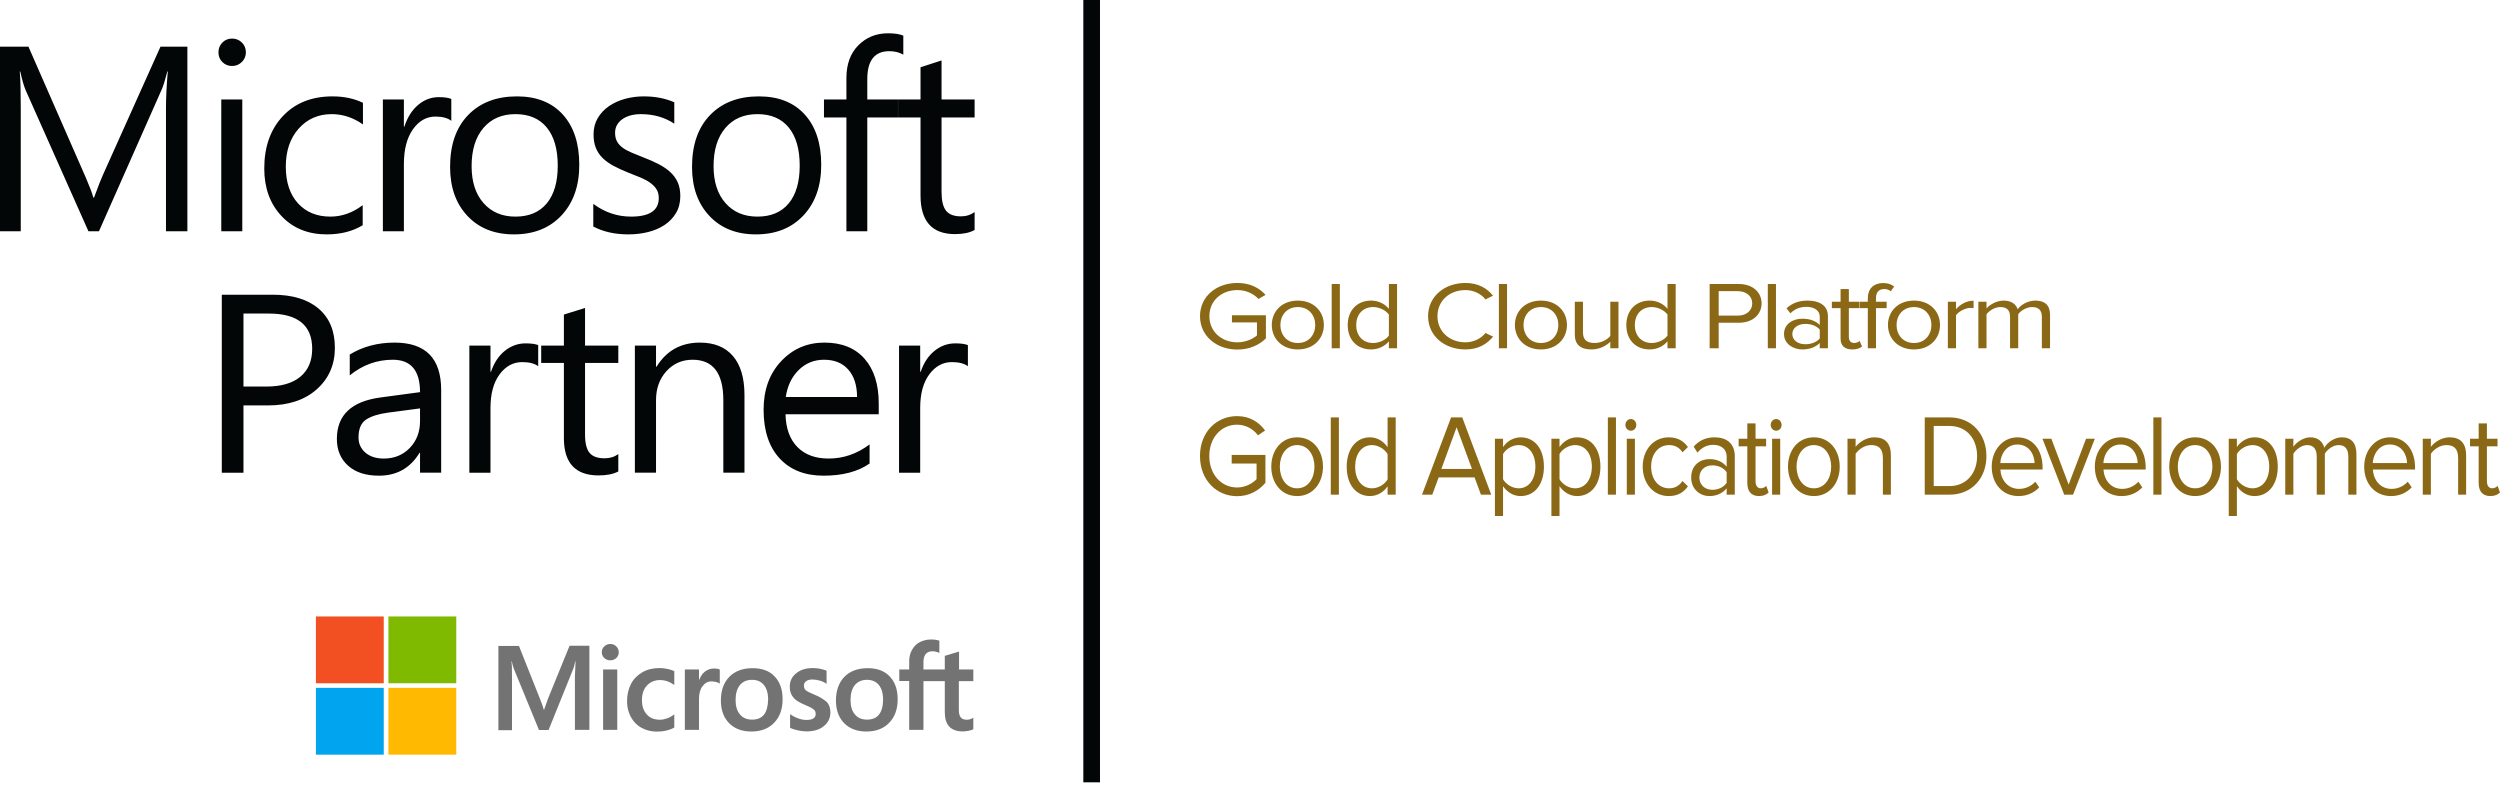 <svg width="194" height="61" viewBox="0 0 194 61" fill="none" xmlns="http://www.w3.org/2000/svg">
<path fill-rule="evenodd" clip-rule="evenodd" d="M75.529 51.951V52.857H74.406V55.074C74.406 55.361 74.456 55.556 74.558 55.674C74.668 55.801 74.82 55.852 75.039 55.852C75.098 55.852 75.174 55.844 75.259 55.818C75.36 55.793 75.419 55.759 75.487 55.717L75.529 55.683V56.588L75.521 56.597C75.453 56.63 75.335 56.673 75.174 56.707C75.022 56.732 74.862 56.758 74.71 56.758C73.781 56.758 73.316 56.258 73.316 55.268V52.857H71.66V56.639H70.554V52.848H69.785V51.951H70.554V51.3C70.554 50.97 70.63 50.682 70.773 50.428C70.917 50.166 71.111 49.971 71.373 49.828C71.635 49.701 71.922 49.624 72.252 49.624C72.513 49.624 72.716 49.658 72.868 49.709L72.894 49.718V50.674L72.851 50.648C72.674 50.572 72.513 50.538 72.362 50.538C72.142 50.538 71.965 50.606 71.846 50.741C71.728 50.877 71.66 51.088 71.66 51.359V51.951H73.316V50.894L73.341 50.885L74.389 50.572L74.422 50.564V51.951H75.529ZM46.894 50.158C47.02 50.04 47.172 49.972 47.358 49.972C47.552 49.972 47.713 50.04 47.823 50.158C47.949 50.285 48.017 50.438 48.017 50.615C48.017 50.793 47.949 50.945 47.823 51.064C47.704 51.174 47.544 51.241 47.358 51.241C47.172 51.241 47.02 51.182 46.894 51.064C46.767 50.945 46.699 50.793 46.699 50.615C46.699 50.429 46.767 50.277 46.894 50.158ZM42.527 54.211L42.222 55.074H42.197C42.147 54.88 42.054 54.584 41.901 54.228L40.271 50.124H38.675V56.665H39.731V52.629C39.731 52.375 39.731 52.087 39.722 51.732C39.716 51.606 39.706 51.501 39.697 51.414C39.694 51.379 39.691 51.347 39.688 51.318H39.714C39.764 51.571 39.824 51.758 39.866 51.876L41.825 56.648H42.569L44.512 51.834C44.544 51.749 44.576 51.601 44.608 51.453C44.618 51.407 44.628 51.361 44.638 51.318H44.664C44.638 51.8 44.621 52.231 44.613 52.494V56.64H45.736V50.108H44.199L42.527 54.211ZM46.801 51.952H47.899V56.639H46.801V51.952ZM51.793 51.908C51.59 51.866 51.379 51.84 51.176 51.84C50.678 51.84 50.222 51.95 49.842 52.17C49.462 52.39 49.157 52.695 48.963 53.076C48.761 53.465 48.659 53.913 48.659 54.429C48.659 54.878 48.761 55.276 48.955 55.639C49.149 55.995 49.419 56.283 49.783 56.477C50.129 56.672 50.534 56.773 50.99 56.773C51.514 56.773 51.962 56.663 52.317 56.46L52.325 56.452V55.436L52.283 55.47C52.122 55.589 51.937 55.69 51.751 55.749C51.556 55.817 51.379 55.851 51.227 55.851C50.788 55.851 50.441 55.724 50.197 55.445C49.943 55.174 49.816 54.802 49.816 54.336C49.816 53.854 49.943 53.473 50.205 53.194C50.467 52.915 50.813 52.771 51.236 52.771C51.59 52.771 51.953 52.889 52.283 53.127L52.325 53.16V52.086L52.317 52.077L52.304 52.072C52.164 52.014 52.006 51.949 51.793 51.908ZM54.672 52.138C54.892 51.96 55.145 51.876 55.416 51.876C55.602 51.876 55.754 51.901 55.83 51.952L55.855 51.96V53.06L55.813 53.026C55.754 52.984 55.669 52.95 55.551 52.916C55.509 52.911 55.469 52.904 55.432 52.898C55.357 52.885 55.289 52.874 55.221 52.874C54.934 52.874 54.698 53.001 54.512 53.255C54.326 53.5 54.242 53.839 54.242 54.245V56.639H53.144V51.952H54.242V52.772H54.25C54.36 52.51 54.487 52.29 54.672 52.138ZM58.407 51.85C57.638 51.85 57.022 52.079 56.591 52.527C56.152 52.975 55.94 53.593 55.94 54.372C55.94 55.099 56.16 55.692 56.582 56.123C57.005 56.546 57.579 56.766 58.297 56.766C59.049 56.766 59.649 56.538 60.079 56.081C60.519 55.624 60.73 55.015 60.73 54.262C60.73 53.517 60.527 52.925 60.113 52.493C59.716 52.062 59.133 51.85 58.407 51.85ZM58.365 55.843C58.762 55.843 59.083 55.716 59.286 55.454C59.497 55.191 59.59 54.794 59.607 54.286C59.607 53.787 59.488 53.406 59.269 53.144C59.049 52.881 58.745 52.754 58.356 52.754C57.959 52.754 57.647 52.89 57.419 53.16C57.199 53.431 57.081 53.812 57.081 54.311C57.081 54.794 57.191 55.174 57.419 55.437C57.647 55.716 57.968 55.843 58.365 55.843ZM63.179 53.897C62.833 53.753 62.613 53.643 62.512 53.55C62.427 53.465 62.385 53.347 62.385 53.195C62.385 53.068 62.436 52.941 62.563 52.856C62.689 52.772 62.833 52.729 63.044 52.729C63.23 52.729 63.424 52.763 63.61 52.814C63.796 52.865 63.965 52.941 64.1 53.042L64.142 53.076V52.044L64.117 52.035C63.99 51.985 63.821 51.934 63.618 51.892C63.416 51.858 63.23 51.841 63.078 51.841C62.554 51.841 62.123 51.968 61.785 52.247C61.448 52.509 61.287 52.865 61.287 53.279C61.287 53.499 61.321 53.694 61.397 53.855C61.473 54.015 61.583 54.168 61.735 54.295C61.887 54.413 62.106 54.548 62.411 54.675C62.664 54.785 62.858 54.87 62.977 54.938C63.095 55.005 63.171 55.081 63.23 55.141C63.272 55.209 63.297 55.293 63.297 55.403C63.297 55.716 63.061 55.868 62.58 55.868C62.394 55.868 62.199 55.835 61.971 55.758C61.743 55.682 61.532 55.572 61.355 55.445L61.312 55.411V56.486L61.338 56.495C61.498 56.571 61.693 56.621 61.929 56.681C62.166 56.723 62.377 56.757 62.563 56.757C63.129 56.757 63.593 56.63 63.923 56.351C64.26 56.08 64.438 55.733 64.438 55.285C64.438 54.971 64.353 54.692 64.168 54.481C63.923 54.278 63.618 54.066 63.179 53.897ZM65.52 52.527C65.95 52.079 66.567 51.85 67.336 51.85C68.062 51.85 68.645 52.062 69.042 52.493C69.456 52.925 69.659 53.517 69.659 54.262C69.659 55.015 69.447 55.624 69.008 56.081C68.577 56.538 67.978 56.766 67.226 56.766C66.508 56.766 65.933 56.546 65.511 56.123C65.089 55.692 64.869 55.099 64.869 54.372C64.869 53.593 65.089 52.975 65.52 52.527ZM68.206 55.454C68.003 55.716 67.682 55.843 67.285 55.843C66.879 55.843 66.567 55.716 66.339 55.437C66.111 55.174 66.001 54.794 66.001 54.311C66.001 53.812 66.119 53.431 66.339 53.16C66.567 52.89 66.879 52.754 67.276 52.754C67.657 52.754 67.969 52.881 68.189 53.144C68.408 53.406 68.527 53.787 68.527 54.286C68.527 54.794 68.417 55.191 68.206 55.454Z" fill="#737373"/>
<path d="M24.514 47.837H29.779V53.021H24.514V47.837Z" fill="#F25022"/>
<path d="M30.142 47.837H35.407V53.021H30.142V47.837Z" fill="#7FBA00"/>
<path d="M24.514 53.378H29.779V58.562H24.514V53.378Z" fill="#00A4EF"/>
<path d="M30.142 53.378H35.407V58.562H30.142V53.378Z" fill="#FFB900"/>
<path fill-rule="evenodd" clip-rule="evenodd" d="M70.097 4.241C69.779 4.061 69.417 3.971 69.013 3.971C67.873 3.971 67.302 4.694 67.302 6.139V7.718L69.683 7.718V9.116L69.689 9.116H67.302V17.948H65.681V9.116H63.94V7.718H65.681V6.059C65.681 4.987 65.989 4.139 66.606 3.517C67.223 2.894 67.992 2.583 68.913 2.583C69.411 2.583 69.805 2.642 70.097 2.762V4.241ZM69.689 9.116V7.718L69.683 7.718H71.433V5.22L73.064 4.69V7.718H75.63V9.116H73.064V14.881C73.064 15.567 73.18 16.056 73.412 16.349C73.644 16.642 74.029 16.789 74.566 16.789C74.977 16.789 75.332 16.675 75.63 16.449V17.848C75.246 18.061 74.739 18.167 74.109 18.167C72.325 18.167 71.433 17.168 71.433 15.17V9.116L69.689 9.116ZM17.261 4.821C17.466 5.021 17.715 5.121 18.006 5.121C18.305 5.121 18.558 5.017 18.767 4.811C18.976 4.604 19.081 4.355 19.081 4.062C19.081 3.755 18.976 3.501 18.767 3.297C18.558 3.094 18.305 2.993 18.006 2.993C17.715 2.993 17.466 3.094 17.261 3.297C17.055 3.501 16.952 3.755 16.952 4.062C16.952 4.368 17.055 4.621 17.261 4.821ZM12.88 17.948H14.541V3.622H12.453L7.987 13.572C7.835 13.912 7.64 14.407 7.401 15.056L7.3 15.331H7.241C7.149 14.98 6.955 14.465 6.66 13.786L2.208 3.622H0V17.948H1.611V8.357C1.611 7.135 1.588 6.234 1.541 5.655L1.532 5.55H1.571C1.717 6.21 1.86 6.699 1.999 7.019L6.863 17.948H7.678L12.569 6.901C12.679 6.644 12.803 6.249 12.938 5.715L12.98 5.55H13.02C12.927 6.649 12.88 7.578 12.88 8.338V17.948ZM18.802 17.948H17.171V7.718H18.802V17.948ZM25.36 18.188C26.435 18.188 27.363 17.952 28.145 17.479V15.92C27.363 16.513 26.528 16.809 25.639 16.809C24.585 16.809 23.744 16.463 23.118 15.771C22.491 15.078 22.178 14.132 22.178 12.933C22.178 11.714 22.511 10.73 23.177 9.981C23.844 9.232 24.698 8.857 25.738 8.857C26.601 8.857 27.409 9.124 28.165 9.656V7.978C27.482 7.645 26.693 7.479 25.798 7.479C24.194 7.479 22.91 7.99 21.949 9.012C20.988 10.034 20.507 11.388 20.507 13.073C20.507 14.585 20.953 15.815 21.845 16.765C22.736 17.714 23.908 18.188 25.36 18.188ZM35.022 9.376C34.737 9.156 34.326 9.046 33.789 9.046C33.093 9.046 32.511 9.376 32.043 10.035C31.576 10.694 31.342 11.594 31.342 12.733V17.948H29.711V7.717H31.342V9.825H31.382C31.614 9.106 31.969 8.545 32.446 8.142C32.923 7.739 33.457 7.538 34.047 7.538C34.472 7.538 34.797 7.584 35.022 7.677V9.376ZM36.273 16.755C37.172 17.71 38.374 18.188 39.879 18.188C41.424 18.188 42.656 17.697 43.574 16.715C44.492 15.732 44.952 14.425 44.952 12.793C44.952 11.128 44.525 9.826 43.673 8.887C42.821 7.948 41.636 7.479 40.118 7.479C38.526 7.479 37.263 7.961 36.328 8.927C35.393 9.893 34.926 11.235 34.926 12.953C34.926 14.532 35.375 15.799 36.273 16.755ZM39.998 8.857C38.951 8.857 38.122 9.215 37.512 9.931C36.902 10.647 36.597 11.634 36.597 12.893C36.597 14.105 36.905 15.061 37.522 15.76C38.138 16.46 38.964 16.809 39.998 16.809C41.053 16.809 41.863 16.466 42.43 15.78C42.997 15.094 43.281 14.118 43.281 12.853C43.281 11.574 42.997 10.589 42.43 9.896C41.863 9.203 41.053 8.857 39.998 8.857ZM46.039 15.82V17.579C46.808 17.985 47.717 18.188 48.764 18.188C49.295 18.188 49.802 18.128 50.286 18.008C50.77 17.888 51.198 17.705 51.569 17.459C51.94 17.212 52.237 16.903 52.459 16.53C52.681 16.157 52.792 15.717 52.792 15.211C52.792 14.798 52.724 14.442 52.589 14.142C52.453 13.842 52.259 13.578 52.007 13.348C51.755 13.118 51.45 12.912 51.092 12.728C50.734 12.545 50.329 12.367 49.878 12.194C49.615 12.09 49.374 11.993 49.155 11.901L48.973 11.824C48.708 11.711 48.483 11.585 48.297 11.445C48.111 11.305 47.97 11.145 47.874 10.965C47.778 10.785 47.73 10.562 47.73 10.296C47.73 10.083 47.778 9.888 47.874 9.711C47.97 9.535 48.106 9.383 48.282 9.257C48.458 9.13 48.668 9.032 48.913 8.962C49.159 8.892 49.434 8.857 49.739 8.857C50.714 8.857 51.576 9.104 52.325 9.596V7.938C51.629 7.632 50.84 7.479 49.958 7.479C49.461 7.479 48.978 7.542 48.511 7.668C48.043 7.795 47.627 7.983 47.262 8.233C46.898 8.483 46.606 8.792 46.387 9.162C46.168 9.532 46.059 9.956 46.059 10.436C46.059 10.829 46.117 11.172 46.233 11.465C46.349 11.758 46.521 12.019 46.75 12.249C46.979 12.479 47.264 12.685 47.606 12.868C47.947 13.052 48.343 13.233 48.794 13.413C49.119 13.539 49.422 13.661 49.704 13.777C49.986 13.894 50.231 14.025 50.44 14.172C50.649 14.319 50.815 14.487 50.938 14.677C51.06 14.866 51.121 15.098 51.121 15.371C51.121 16.33 50.405 16.809 48.973 16.809C47.906 16.809 46.928 16.48 46.039 15.82ZM58.654 18.188C57.149 18.188 55.947 17.71 55.049 16.755C54.15 15.799 53.701 14.532 53.701 12.953C53.701 11.235 54.169 9.893 55.104 8.927C56.038 7.961 57.302 7.479 58.893 7.479C60.411 7.479 61.597 7.948 62.449 8.887C63.301 9.826 63.727 11.128 63.727 12.793C63.727 14.425 63.268 15.732 62.349 16.715C61.431 17.697 60.199 18.188 58.654 18.188ZM56.288 9.931C56.898 9.215 57.727 8.857 58.775 8.857C59.829 8.857 60.639 9.203 61.206 9.896C61.773 10.589 62.057 11.574 62.057 12.853C62.057 14.118 61.773 15.094 61.206 15.78C60.639 16.466 59.829 16.809 58.775 16.809C57.74 16.809 56.915 16.46 56.298 15.76C55.681 15.061 55.373 14.105 55.373 12.893C55.373 11.634 55.678 10.647 56.288 9.931Z" fill="#030607"/>
<path fill-rule="evenodd" clip-rule="evenodd" d="M18.893 36.682V31.461H20.784C22.378 31.461 23.644 31.044 24.581 30.209C25.518 29.374 25.987 28.302 25.987 26.991C25.987 25.681 25.565 24.667 24.721 23.948C23.878 23.228 22.689 22.869 21.154 22.869H17.212V36.682H18.893ZM18.893 29.997V24.332H20.864C23.105 24.332 24.226 25.244 24.226 27.068C24.226 27.999 23.921 28.72 23.31 29.231C22.7 29.741 21.814 29.997 20.654 29.997H18.893ZM34.235 36.681H32.594V35.14H32.554C31.841 36.322 30.79 36.913 29.402 36.913C28.382 36.913 27.583 36.653 27.006 36.132C26.429 35.612 26.141 34.922 26.141 34.061C26.141 32.218 27.268 31.146 29.523 30.844L32.594 30.43C32.594 28.754 31.891 27.916 30.483 27.916C29.249 27.916 28.135 28.32 27.141 29.129V27.511C28.148 26.895 29.309 26.586 30.623 26.586C33.031 26.586 34.235 27.813 34.235 30.266V36.681ZM30.123 32.019L32.594 31.692V32.674C32.594 33.516 32.329 34.211 31.799 34.76C31.268 35.309 30.596 35.584 29.782 35.584C29.189 35.584 28.713 35.431 28.357 35.126C28 34.821 27.821 34.428 27.821 33.946C27.821 33.285 28.015 32.824 28.402 32.564C28.788 32.304 29.362 32.122 30.123 32.019ZM41.764 28.417C41.477 28.205 41.064 28.099 40.523 28.099C39.823 28.099 39.237 28.417 38.767 29.053C38.297 29.689 38.062 30.555 38.062 31.654V36.682H36.421V26.818H38.062V28.851H38.102C38.335 28.157 38.692 27.616 39.172 27.227C39.653 26.839 40.19 26.645 40.783 26.645C41.21 26.645 41.537 26.69 41.764 26.779V28.417ZM46.45 36.893C47.083 36.893 47.594 36.791 47.981 36.585V35.236C47.68 35.455 47.324 35.564 46.91 35.564C46.37 35.564 45.983 35.423 45.749 35.14C45.516 34.858 45.399 34.386 45.399 33.724V28.166H47.981V26.818H45.399V23.899L43.758 24.41V26.818H41.997V28.166H43.758V34.004C43.758 35.93 44.655 36.893 46.45 36.893ZM57.771 36.681H56.13V31.056C56.13 28.962 55.336 27.916 53.748 27.916C52.928 27.916 52.249 28.213 51.712 28.807C51.175 29.401 50.907 30.151 50.907 31.056V36.681H49.266V26.818H50.907V28.455H50.947C51.72 27.209 52.841 26.586 54.309 26.586C55.429 26.586 56.286 26.935 56.88 27.632C57.474 28.328 57.771 29.335 57.771 30.651V36.681ZM60.956 32.145H68.19V31.316C68.19 29.833 67.823 28.674 67.09 27.839C66.356 27.004 65.318 26.586 63.978 26.586C62.637 26.586 61.514 27.07 60.611 28.036C59.707 29.003 59.255 30.253 59.255 31.788C59.255 33.413 59.669 34.673 60.496 35.569C61.323 36.465 62.46 36.913 63.908 36.913C65.388 36.913 66.579 36.598 67.48 35.969V34.485C66.512 35.217 65.452 35.583 64.298 35.583C63.271 35.583 62.463 35.285 61.876 34.688C61.289 34.09 60.983 33.243 60.956 32.145ZM66.51 30.805C66.503 29.893 66.275 29.184 65.824 28.677C65.374 28.169 64.749 27.916 63.948 27.916C63.175 27.916 62.517 28.182 61.977 28.715C61.437 29.248 61.103 29.945 60.977 30.805H66.51ZM73.868 28.099C74.408 28.099 74.822 28.205 75.109 28.417V26.779C74.882 26.689 74.555 26.645 74.128 26.645C73.534 26.645 72.998 26.839 72.517 27.227C72.037 27.616 71.68 28.157 71.447 28.85H71.407V26.818H69.766V36.682H71.407V31.654C71.407 30.555 71.642 29.689 72.112 29.053C72.582 28.417 73.168 28.099 73.868 28.099Z" fill="#030607"/>
<rect x="84.066" width="1.293" height="60.708" fill="#030607"/>
<path fill-rule="evenodd" clip-rule="evenodd" d="M98.235 26.257C97.711 26.781 96.941 27.125 96.02 27.125C94.414 27.125 93.121 26.085 93.121 24.538C93.121 22.982 94.414 21.958 96.02 21.958C97.026 21.958 97.719 22.347 98.209 22.885L97.651 23.199C97.296 22.795 96.696 22.511 96.02 22.511C94.786 22.511 93.848 23.341 93.848 24.538C93.848 25.719 94.786 26.564 96.02 26.564C96.696 26.564 97.254 26.28 97.541 26.026V25.016H95.598V24.463H98.235V26.257ZM102.732 25.218C102.732 26.265 101.954 27.117 100.711 27.117C99.469 27.117 98.691 26.265 98.691 25.218C98.691 24.171 99.469 23.326 100.711 23.326C101.954 23.326 102.732 24.171 102.732 25.218ZM100.711 26.617C99.84 26.617 99.358 25.959 99.358 25.218C99.358 24.486 99.84 23.828 100.711 23.828C101.581 23.828 102.063 24.486 102.063 25.218C102.063 25.959 101.581 26.617 100.711 26.617ZM103.972 22.04V27.027H103.339V22.04H103.972ZM108.411 27.027V22.04H107.777V23.961C107.447 23.565 106.949 23.326 106.399 23.326C105.334 23.326 104.582 24.066 104.582 25.225C104.582 26.399 105.334 27.116 106.399 27.116C106.974 27.116 107.473 26.855 107.777 26.488V27.027H108.411ZM105.241 25.226C105.241 26.026 105.731 26.617 106.56 26.617C107.058 26.617 107.557 26.355 107.777 26.041V24.411C107.557 24.097 107.058 23.828 106.56 23.828C105.731 23.828 105.241 24.426 105.241 25.226ZM113.718 27.117C114.716 27.117 115.392 26.698 115.865 26.123L115.274 25.839C114.952 26.257 114.361 26.564 113.718 26.564C112.484 26.564 111.546 25.719 111.546 24.538C111.546 23.341 112.484 22.511 113.718 22.511C114.361 22.511 114.952 22.81 115.274 23.237L115.857 22.945C115.409 22.377 114.716 21.958 113.718 21.958C112.096 21.958 110.819 23.005 110.819 24.538C110.819 26.07 112.096 27.117 113.718 27.117ZM116.947 22.04V27.027H116.314V22.04H116.947ZM119.576 27.117C120.818 27.117 121.596 26.265 121.596 25.218C121.596 24.171 120.818 23.326 119.576 23.326C118.333 23.326 117.556 24.171 117.556 25.218C117.556 26.265 118.333 27.117 119.576 27.117ZM118.224 25.218C118.224 25.959 118.705 26.617 119.576 26.617C120.447 26.617 120.928 25.959 120.928 25.218C120.928 24.486 120.447 23.828 119.576 23.828C118.705 23.828 118.224 24.486 118.224 25.218ZM125.594 27.027V23.416H124.96V26.07C124.724 26.362 124.25 26.616 123.76 26.616C123.202 26.616 122.839 26.429 122.839 25.794V23.416H122.205V25.966C122.205 26.743 122.653 27.117 123.507 27.117C124.115 27.117 124.648 26.833 124.96 26.519V27.027H125.594ZM130.032 22.04V27.027H129.398V26.488C129.094 26.855 128.595 27.116 128.02 27.116C126.955 27.116 126.203 26.399 126.203 25.225C126.203 24.066 126.955 23.326 128.02 23.326C128.57 23.326 129.068 23.565 129.398 23.961V22.04H130.032ZM128.18 26.617C127.352 26.617 126.861 26.026 126.861 25.226C126.861 24.426 127.352 23.828 128.18 23.828C128.679 23.828 129.177 24.097 129.397 24.411V26.041C129.177 26.355 128.679 26.617 128.18 26.617ZM133.369 25.046V27.027H132.668V22.04H134.933C136.066 22.04 136.7 22.728 136.7 23.543C136.7 24.358 136.057 25.046 134.933 25.046H133.369ZM134.849 24.493H133.37V22.594H134.849C135.517 22.594 135.973 22.983 135.973 23.543C135.973 24.104 135.517 24.493 134.849 24.493ZM137.815 22.04V27.027H137.182V22.04H137.815ZM141.847 27.027V24.545C141.847 23.67 141.137 23.326 140.266 23.326C139.598 23.326 139.074 23.521 138.635 23.924L138.931 24.313C139.294 23.962 139.691 23.812 140.182 23.812C140.773 23.812 141.213 24.089 141.213 24.567V25.218C140.883 24.889 140.418 24.732 139.86 24.732C139.167 24.732 138.44 25.106 138.44 25.921C138.44 26.706 139.176 27.117 139.86 27.117C140.41 27.117 140.883 26.945 141.213 26.616V27.027H141.847ZM139.083 25.92C139.083 26.384 139.497 26.713 140.097 26.713C140.537 26.713 140.968 26.563 141.213 26.264V25.576C140.968 25.285 140.537 25.135 140.097 25.135C139.497 25.135 139.083 25.464 139.083 25.92ZM143.741 27.117C144.105 27.117 144.333 27.02 144.494 26.886L144.308 26.459C144.223 26.541 144.063 26.616 143.877 26.616C143.606 26.616 143.471 26.422 143.471 26.153V23.91H144.299V23.909H144.942V27.027H145.576V23.909H146.404V23.415H145.576V23.139C145.576 22.675 145.804 22.428 146.227 22.428C146.429 22.428 146.59 22.496 146.725 22.6L146.987 22.241C146.734 22.032 146.455 21.965 146.125 21.965C145.407 21.965 144.942 22.398 144.942 23.139V23.415H144.266V23.416H143.471V22.429H142.829V23.416H142.152V23.91H142.829V26.272C142.829 26.811 143.133 27.117 143.741 27.117ZM144.266 23.416V23.909H144.299V23.416H144.266ZM148.525 27.117C149.767 27.117 150.545 26.265 150.545 25.218C150.545 24.171 149.767 23.326 148.525 23.326C147.282 23.326 146.505 24.171 146.505 25.218C146.505 26.265 147.282 27.117 148.525 27.117ZM147.172 25.218C147.172 25.959 147.654 26.617 148.524 26.617C149.395 26.617 149.877 25.959 149.877 25.218C149.877 24.486 149.395 23.828 148.524 23.828C147.654 23.828 147.172 24.486 147.172 25.218ZM151.787 27.027V24.47C151.973 24.178 152.506 23.894 152.903 23.894C152.996 23.894 153.072 23.902 153.148 23.909V23.334C152.59 23.334 152.117 23.618 151.787 23.991V23.416H151.153V27.027H151.787ZM158.448 27.027H159.082V24.418C159.082 23.692 158.685 23.326 157.941 23.326C157.349 23.326 156.8 23.67 156.572 23.999C156.453 23.625 156.098 23.326 155.481 23.326C154.873 23.326 154.332 23.707 154.154 23.939V23.416H153.521V27.027H154.154V24.388C154.374 24.096 154.814 23.827 155.228 23.827C155.769 23.827 155.98 24.119 155.98 24.575V27.027H156.614V24.38C156.825 24.089 157.273 23.827 157.696 23.827C158.228 23.827 158.448 24.119 158.448 24.575V27.027Z" fill="#8A6815"/>
<path fill-rule="evenodd" clip-rule="evenodd" d="M95.999 38.504C96.914 38.504 97.678 38.09 98.198 37.461V35.303H95.579V35.968H97.51V37.182C97.225 37.488 96.67 37.829 95.999 37.829C94.773 37.829 93.841 36.813 93.841 35.393C93.841 33.954 94.773 32.956 95.999 32.956C96.67 32.956 97.266 33.298 97.619 33.783L98.173 33.406C97.686 32.758 96.998 32.291 95.999 32.291C94.404 32.291 93.119 33.523 93.119 35.393C93.119 37.254 94.404 38.504 95.999 38.504ZM100.658 38.495C101.892 38.495 102.664 37.47 102.664 36.212C102.664 34.953 101.892 33.937 100.658 33.937C99.424 33.937 98.651 34.953 98.651 36.212C98.651 37.47 99.424 38.495 100.658 38.495ZM99.315 36.211C99.315 37.101 99.794 37.893 100.659 37.893C101.523 37.893 102.002 37.101 102.002 36.211C102.002 35.33 101.523 34.539 100.659 34.539C99.794 34.539 99.315 35.33 99.315 36.211ZM103.897 38.386V32.39H103.268V38.386H103.897ZM108.307 32.39V38.386H107.677V37.739C107.375 38.18 106.88 38.494 106.309 38.494C105.251 38.494 104.504 37.631 104.504 36.22C104.504 34.826 105.251 33.936 106.309 33.936C106.855 33.936 107.35 34.224 107.677 34.7V32.39H108.307ZM106.469 37.893C105.646 37.893 105.159 37.182 105.159 36.22C105.159 35.258 105.646 34.539 106.469 34.539C106.964 34.539 107.46 34.863 107.678 35.24V37.2C107.46 37.578 106.964 37.893 106.469 37.893ZM113.47 32.39L115.72 38.386H114.922L114.427 37.047H111.64L111.144 38.386H110.347L112.605 32.39H113.47ZM114.226 36.39H111.85L113.033 33.154L114.226 36.39ZM119.809 36.212C119.809 37.614 119.07 38.495 118.004 38.495C117.45 38.495 116.971 38.208 116.636 37.731V40.042H116.006V34.045H116.636V34.692C116.929 34.252 117.433 33.937 118.004 33.937C119.07 33.937 119.809 34.8 119.809 36.212ZM117.845 37.893C117.349 37.893 116.854 37.569 116.636 37.191V35.231C116.854 34.854 117.349 34.539 117.845 34.539C118.659 34.539 119.146 35.249 119.146 36.211C119.146 37.173 118.659 37.893 117.845 37.893ZM124.192 36.212C124.192 37.614 123.453 38.495 122.387 38.495C121.833 38.495 121.354 38.208 121.018 37.731V40.042H120.389V34.045H121.018V34.692C121.312 34.252 121.816 33.937 122.387 33.937C123.453 33.937 124.192 34.8 124.192 36.212ZM122.227 37.893C121.731 37.893 121.236 37.569 121.018 37.191V35.231C121.236 34.854 121.731 34.539 122.227 34.539C123.041 34.539 123.528 35.249 123.528 36.211C123.528 37.173 123.041 37.893 122.227 37.893ZM125.398 32.39V38.386H124.769V32.39H125.398ZM126.558 33.424C126.792 33.424 126.977 33.226 126.977 32.975C126.977 32.723 126.792 32.516 126.558 32.516C126.323 32.516 126.13 32.723 126.13 32.975C126.13 33.226 126.323 33.424 126.558 33.424ZM126.868 34.044V38.387H126.239V34.044H126.868ZM129.497 38.495C130.236 38.495 130.672 38.172 130.983 37.74L130.563 37.327C130.295 37.713 129.95 37.893 129.531 37.893C128.674 37.893 128.128 37.174 128.128 36.212C128.128 35.25 128.674 34.539 129.531 34.539C129.95 34.539 130.295 34.701 130.563 35.097L130.983 34.692C130.672 34.261 130.236 33.937 129.497 33.937C128.288 33.937 127.474 34.926 127.474 36.212C127.474 37.497 128.288 38.495 129.497 38.495ZM134.619 35.403V38.387H133.989V37.893C133.662 38.288 133.192 38.495 132.646 38.495C131.966 38.495 131.235 38.001 131.235 37.057C131.235 36.077 131.957 35.627 132.646 35.627C133.2 35.627 133.662 35.816 133.989 36.212V35.429C133.989 34.854 133.553 34.521 132.965 34.521C132.478 34.521 132.083 34.701 131.722 35.124L131.428 34.656C131.865 34.171 132.386 33.937 133.049 33.937C133.914 33.937 134.619 34.351 134.619 35.403ZM132.881 38.008C132.284 38.008 131.873 37.613 131.873 37.055C131.873 36.507 132.284 36.111 132.881 36.111C133.317 36.111 133.745 36.291 133.989 36.642V37.469C133.745 37.828 133.317 38.008 132.881 38.008ZM137.245 38.215C137.086 38.377 136.859 38.494 136.498 38.494C135.894 38.494 135.592 38.125 135.592 37.478V34.637H134.92V34.044H135.592V32.857H136.23V34.044H137.052V34.637H136.23V37.334C136.23 37.658 136.364 37.892 136.633 37.892C136.817 37.892 136.977 37.802 137.061 37.703L137.245 38.215ZM137.833 33.424C138.068 33.424 138.252 33.226 138.252 32.974C138.252 32.723 138.068 32.516 137.833 32.516C137.598 32.516 137.406 32.723 137.406 32.974C137.406 33.226 137.598 33.424 137.833 33.424ZM138.143 34.044V38.387H137.515V34.044H138.143ZM140.756 38.494C141.99 38.494 142.762 37.469 142.762 36.211C142.762 34.952 141.99 33.936 140.756 33.936C139.521 33.936 138.749 34.952 138.749 36.211C138.749 37.469 139.521 38.494 140.756 38.494ZM139.412 36.211C139.412 37.101 139.891 37.893 140.755 37.893C141.62 37.893 142.099 37.101 142.099 36.211C142.099 35.33 141.62 34.539 140.755 34.539C139.891 34.539 139.412 35.33 139.412 36.211ZM146.733 38.386V35.339C146.733 34.395 146.288 33.936 145.448 33.936C144.835 33.936 144.281 34.305 143.996 34.673V34.044H143.366V38.386H143.996V35.213C144.239 34.862 144.701 34.538 145.196 34.538C145.742 34.538 146.112 34.772 146.112 35.545V38.386H146.733ZM154.146 35.392C154.146 37.101 153.021 38.386 151.275 38.386H149.36V32.39H151.275C153.021 32.39 154.146 33.693 154.146 35.392ZM151.274 37.721H150.057V33.055H151.274C152.659 33.055 153.423 34.098 153.423 35.392C153.423 36.678 152.634 37.721 151.274 37.721ZM158.243 37.821C157.832 38.252 157.286 38.495 156.631 38.495C155.422 38.495 154.558 37.569 154.558 36.212C154.558 34.953 155.397 33.937 156.556 33.937C157.781 33.937 158.504 34.962 158.504 36.266V36.436H155.229C155.28 37.255 155.809 37.938 156.682 37.938C157.152 37.938 157.614 37.74 157.941 37.38L158.243 37.821ZM157.882 35.932H155.221C155.254 35.275 155.682 34.493 156.547 34.493C157.471 34.493 157.874 35.293 157.882 35.932ZM162.559 34.044L160.871 38.387H160.183L158.495 34.044H159.184L160.527 37.605L161.879 34.044H162.559ZM164.631 38.495C165.286 38.495 165.832 38.252 166.243 37.821L165.941 37.38C165.614 37.74 165.152 37.938 164.682 37.938C163.809 37.938 163.28 37.255 163.229 36.436H166.504V36.266C166.504 34.962 165.781 33.937 164.556 33.937C163.397 33.937 162.558 34.953 162.558 36.212C162.558 37.569 163.422 38.495 164.631 38.495ZM163.222 35.932H165.883C165.875 35.293 165.472 34.493 164.548 34.493C163.683 34.493 163.255 35.275 163.222 35.932ZM167.729 38.386V32.39H167.1V38.386H167.729ZM172.347 36.211C172.347 37.469 171.575 38.494 170.341 38.494C169.106 38.494 168.334 37.469 168.334 36.211C168.334 34.952 169.106 33.936 170.341 33.936C171.575 33.936 172.347 34.952 172.347 36.211ZM170.34 37.892C169.476 37.892 168.997 37.101 168.997 36.211C168.997 35.33 169.476 34.539 170.34 34.539C171.205 34.539 171.684 35.33 171.684 36.211C171.684 37.101 171.205 37.892 170.34 37.892ZM176.755 36.212C176.755 37.614 176.017 38.495 174.95 38.495C174.396 38.495 173.918 38.208 173.582 37.731V40.042H172.952V34.045H173.582V34.692C173.876 34.252 174.379 33.937 174.95 33.937C176.017 33.937 176.755 34.8 176.755 36.212ZM174.791 37.893C174.296 37.893 173.8 37.569 173.582 37.191V35.231C173.8 34.854 174.296 34.539 174.791 34.539C175.605 34.539 176.092 35.249 176.092 36.211C176.092 37.173 175.605 37.893 174.791 37.893ZM182.859 35.249V38.386H182.23V35.438C182.23 34.889 182.011 34.538 181.482 34.538C181.063 34.538 180.618 34.853 180.408 35.204V38.386H179.778V35.438C179.778 34.889 179.568 34.538 179.031 34.538C178.619 34.538 178.183 34.862 177.965 35.213V38.386H177.335V34.044H177.965V34.673C178.141 34.395 178.678 33.936 179.283 33.936C179.896 33.936 180.248 34.296 180.366 34.745C180.592 34.35 181.138 33.936 181.726 33.936C182.465 33.936 182.859 34.377 182.859 35.249ZM185.536 38.495C186.19 38.495 186.736 38.252 187.148 37.821L186.845 37.38C186.518 37.74 186.056 37.938 185.586 37.938C184.713 37.938 184.184 37.255 184.134 36.436H187.408V36.266C187.408 34.962 186.686 33.937 185.46 33.937C184.301 33.937 183.462 34.953 183.462 36.212C183.462 37.569 184.327 38.495 185.536 38.495ZM184.126 35.932H186.787C186.779 35.293 186.376 34.493 185.452 34.493C184.588 34.493 184.16 35.275 184.126 35.932ZM191.372 38.386V35.339C191.372 34.395 190.927 33.936 190.088 33.936C189.475 33.936 188.921 34.305 188.636 34.673V34.044H188.006V38.386H188.636V35.213C188.879 34.862 189.341 34.538 189.836 34.538C190.382 34.538 190.751 34.772 190.751 35.545V38.386H191.372ZM192.345 37.478C192.345 38.125 192.648 38.494 193.252 38.494C193.613 38.494 193.84 38.377 193.999 38.215L193.815 37.703C193.731 37.802 193.571 37.892 193.387 37.892C193.118 37.892 192.984 37.658 192.984 37.334V34.637H193.806V34.044H192.984V32.857H192.345V34.044H191.674V34.637H192.345V37.478Z" fill="#8A6815"/>
</svg>

